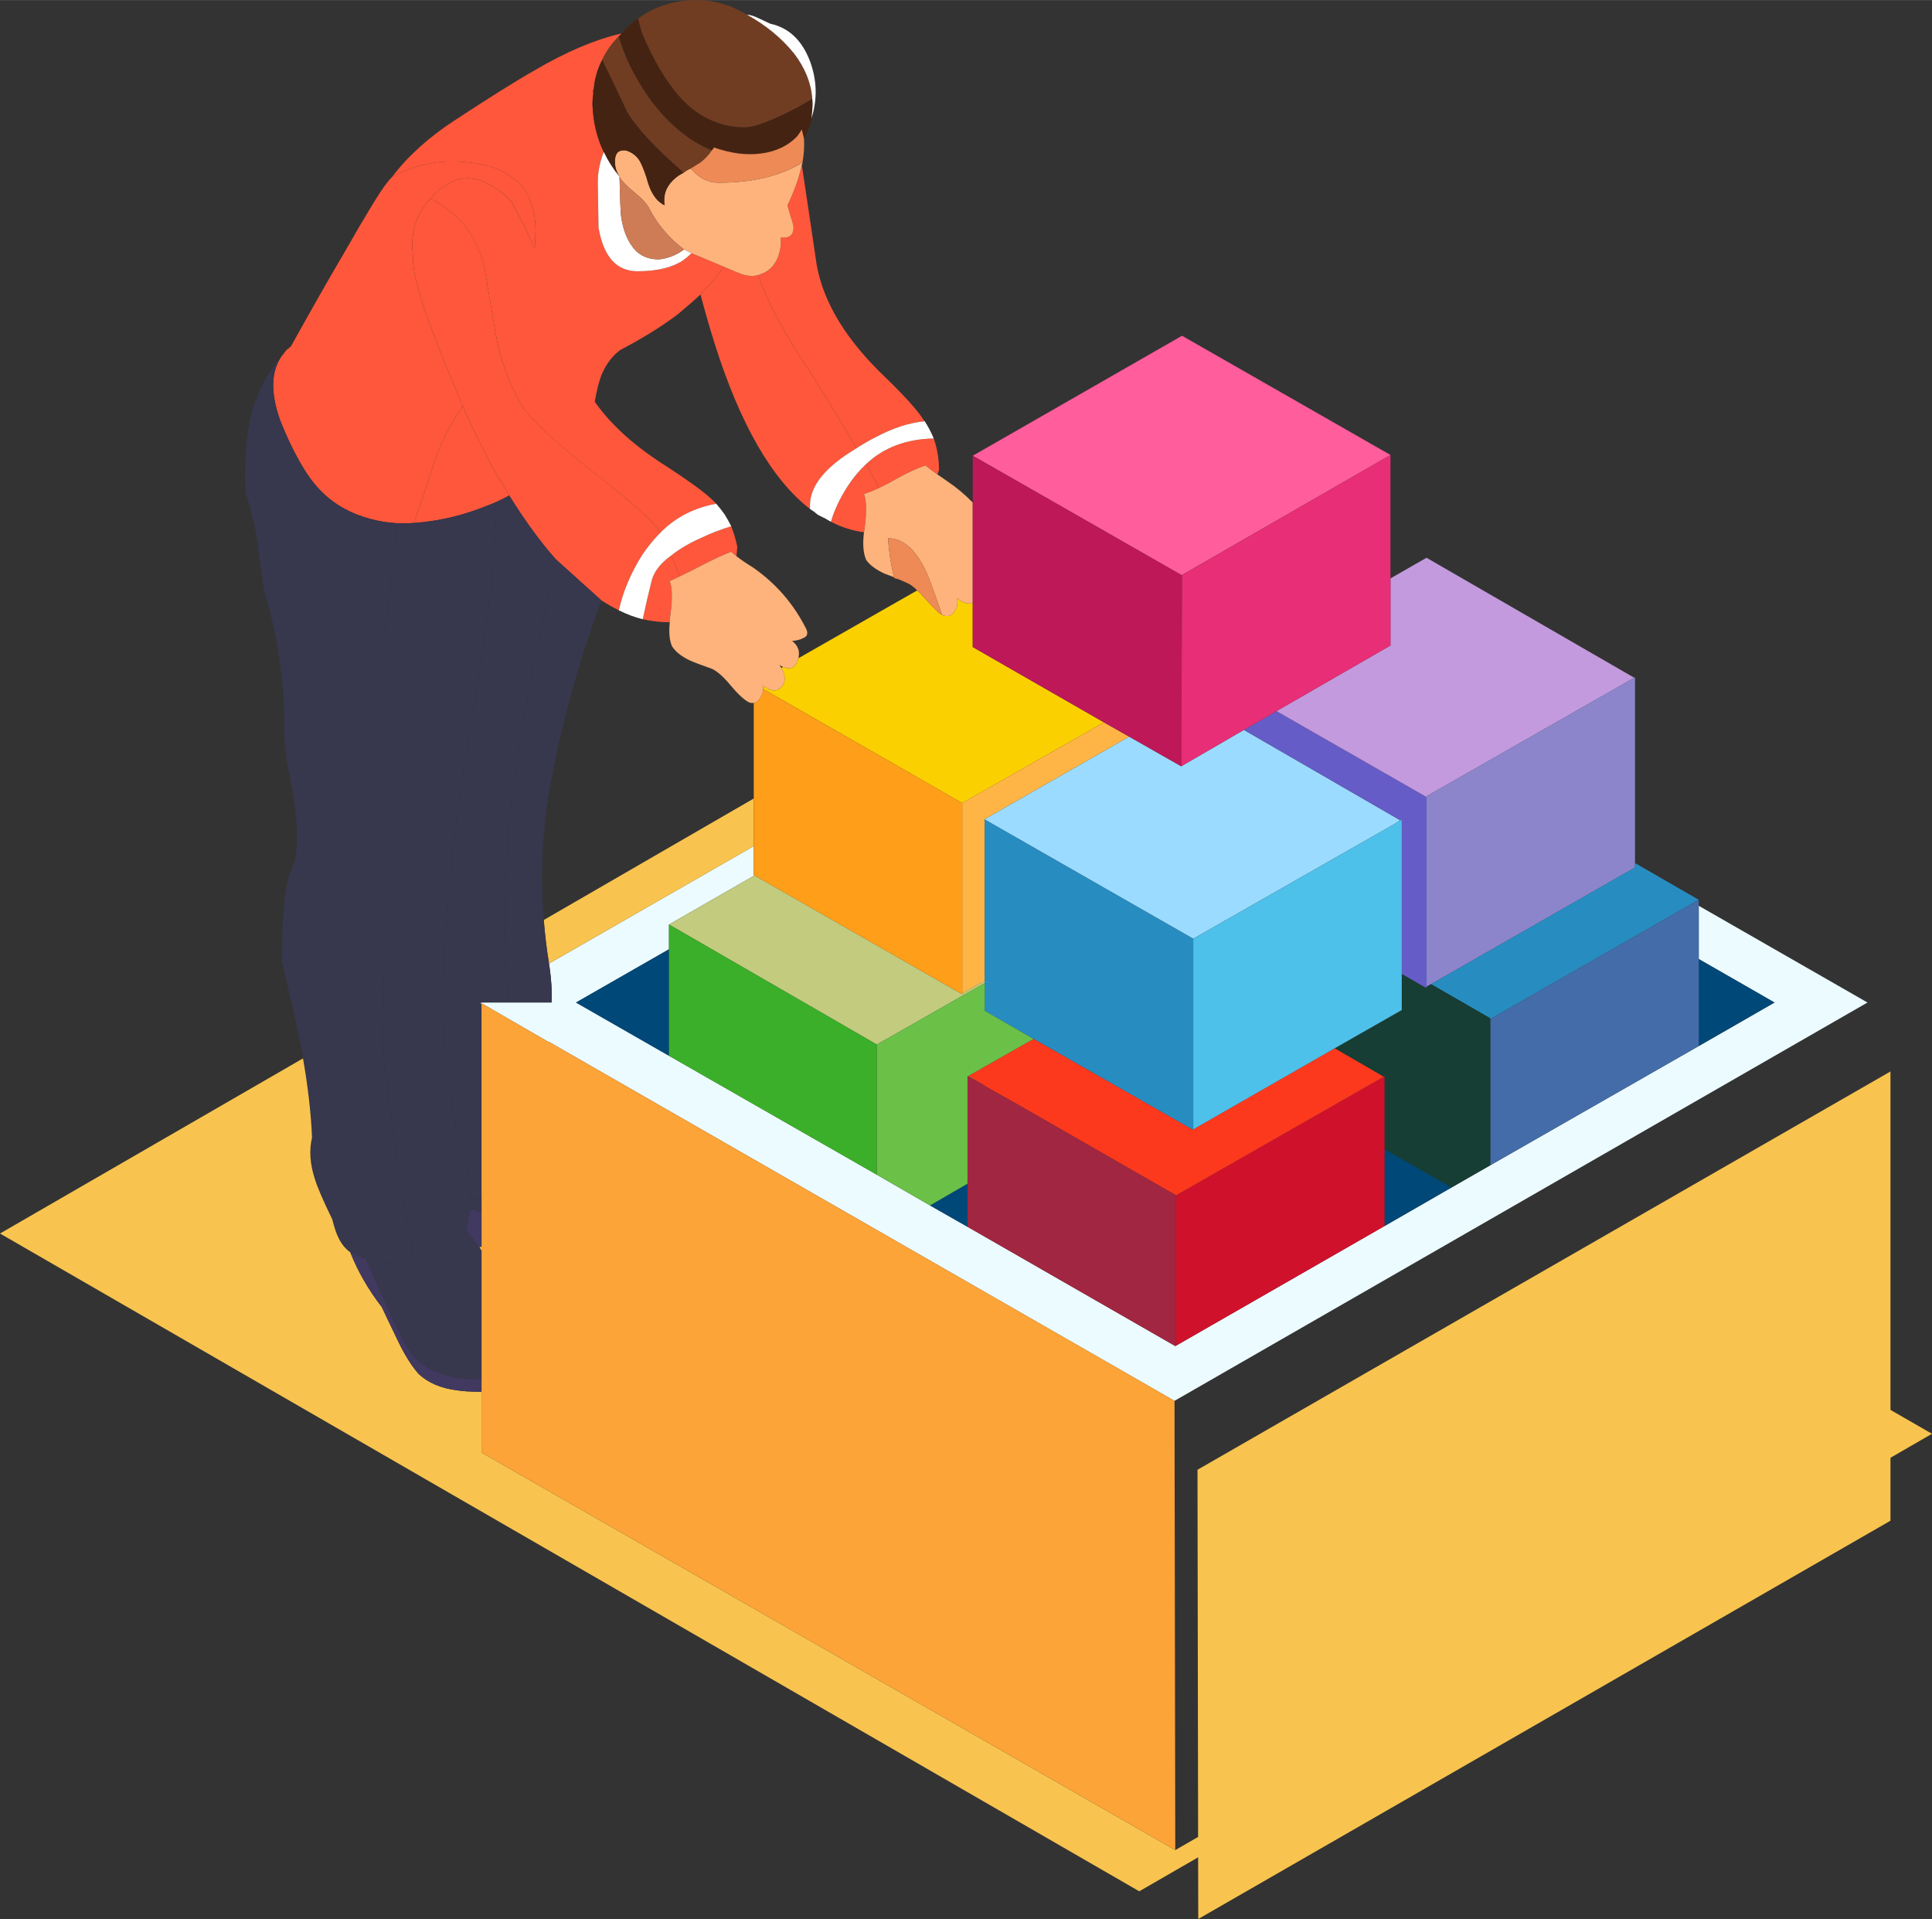 <?xml version="1.0" encoding="UTF-8"?>
<!DOCTYPE svg  PUBLIC '-//W3C//DTD SVG 1.1//EN'  'http://www.w3.org/Graphics/SVG/1.1/DTD/svg11.dtd'>
<svg width="443px" height="440px" clip-rule="evenodd" fill-rule="evenodd" image-rendering="optimizeQuality" shape-rendering="geometricPrecision" text-rendering="geometricPrecision" version="1.1" viewBox="0 0 434.61 431.64" xml:space="preserve" xmlns="http://www.w3.org/2000/svg">
 <rect x="0" y="0" width="434.61" height="431.64" fill="#333333" stroke="none"/>
 <defs>
  <style type="text/css">
   <![CDATA[
    .fil7 {fill:#004878}
    .fil13 {fill:#163E34}
    .fil10 {fill:#278DC1}
    .fil6 {fill:#37374D}
    .fil21 {fill:#3BAF29}
    .fil28 {fill:#41395F}
    .fil11 {fill:#436CA9}
    .fil23 {fill:#452312}
    .fil32 {fill:#4EC1EA}
    .fil4 {fill:#665CC7}
    .fil18 {fill:#6BC048}
    .fil24 {fill:#713D22}
    .fil9 {fill:#8C85CB}
    .fil0 {fill:#9ADBFF}
    .fil19 {fill:#A12641}
    .fil30 {fill:#BE1858}
    .fil16 {fill:#C2CB7E}
    .fil5 {fill:#C39ADE}
    .fil27 {fill:#CE7C56}
    .fil14 {fill:#D0112B}
    .fil31 {fill:#E82E76}
    .fil2 {fill:#ECFBFF}
    .fil26 {fill:#ED8A55}
    .fil12 {fill:#F8C44F}
    .fil3 {fill:#FAD000}
    .fil15 {fill:#FC391D}
    .fil20 {fill:#FCA438}
    .fil22 {fill:#FEB37C}
    .fil1 {fill:#FF573B}
    .fil29 {fill:#FF5D9C}
    .fil17 {fill:#FF9E19}
    .fil8 {fill:#FFB545}
    .fil25 {fill:white}
   ]]>
  </style>
 </defs>
  <polygon class="fil0" points="221.52 184.5 221.35 184.33 254 165.68 265.72 172.35 279.82 164.17 314.99 184.5 313.98 185.17 268.42 211.15 221.52 184.33"/>
  <path class="fil1" d="m135.81 34.17c-0.9 2.25-1.34 4.56-1.34 6.92 0 0.23 0.05 3.6 0.17 10.12 1.12 6.53 4.05 9.79 8.77 9.79 4.27 0 7.65-0.79 10.12-2.36 0.79-0.57 1.46-1.13 2.03-1.69 0.78 0.33 1.74 0.73 2.87 1.18 2.13 0.9 3.59 1.52 4.38 1.85-1.46 2.14-3.2 4.22-5.23 6.24-1.57 1.47-3.32 2.99-5.23 4.56-3.6 2.7-7.87 5.34-12.82 7.93-1.69 1.24-3.04 2.98-4.05 5.23-0.68 1.57-1.23 3.71-1.69 6.41 3.71 5.29 9.17 10.18 16.36 14.68 4.84 3.15 8.16 5.57 9.96 7.26l1.01 1c-4.95 0.9-9.1 3.05-12.48 6.42-2.14-2.82-7.25-7.37-15.36-13.66-8.66-6.87-13.88-11.7-15.68-14.51-2.59-4.17-4.51-9.06-5.74-14.69-0.34-1.57-1.18-6.46-2.53-14.67-1.13-7.42-4.73-12.94-10.8-16.54-0.56-0.33-1.12-0.67-1.69-1.01 0.57-0.68 1.24-1.35 2.03-2.02 0.9-0.68 1.8-1.24 2.7-1.69 4.05-1.91 8.49-0.51 13.32 4.22 1.8 3.03 3.61 6.63 5.41 10.79 0.11-1.46 0.16-2.86 0.16-4.21 0-9.56-5.62-14.68-16.87-15.35-5.4-0.34-10.51 0.79-15.35 3.37 3.49-4.61 8.15-8.83 14.01-12.66 7.87-5.17 13.88-8.93 18.05-11.29 7.08-4.17 13.6-6.92 19.56-8.28-0.1 0.12-0.22 0.23-0.33 0.34-0.11 0.12-0.22 0.23-0.34 0.34-1.57 1.57-2.81 3.32-3.71 5.23-0.12 0.23-0.23 0.45-0.33 0.68-0.79 1.69-1.3 3.49-1.53 5.39v0.51c-0.11 0-0.16 0.11-0.16 0.34v0.33 0.51c-0.12 0.68-0.18 1.41-0.18 2.19 0.12 3.94 0.97 7.54 2.53 10.8z"/>
  <path class="fil1" d="m192.67 100.82c-4.05-6.98-7.87-13.22-11.47-18.74-5.29-7.98-8.83-14.73-10.63-20.24 0.23 0 0.4-0.06 0.51-0.17 1.68-0.56 2.92-1.68 3.71-3.37 0.67-1.47 0.95-3.09 0.84-4.9 2.03 0.23 2.98-0.61 2.87-2.53-0.11-0.56-0.34-1.34-0.67-2.36-0.45-1.46-0.68-2.25-0.68-2.36 1.58-3.26 2.65-6.3 3.21-9.11 0.79 5.17 1.9 12.71 3.37 22.61 1.57 8.55 6.75 16.98 15.52 25.3 4.17 4.05 6.92 7.09 8.27 9.12 0.12 0.22 0.28 0.44 0.51 0.67-3.49 0.34-7.15 1.52-10.97 3.54-1.58 0.79-3.04 1.64-4.39 2.54z"/>
  <path class="fil1" d="m194.86 104.36c3.94-3.72 9-5.63 15.19-5.74 0.79 2.25 1.18 4.61 1.18 7.09l-0.34 1.01c-1.12-0.79-2.02-1.46-2.69-2.03-1.81 0.57-4.11 1.64-6.92 3.21-0.11 0.11-0.22 0.17-0.34 0.17l-0.84 0.51c-0.9 0.45-1.69 0.84-2.37 1.17-1.01-1.79-1.97-3.59-2.87-5.39z"/>
  <path class="fil1" d="m114.56 111.44c-1.01 0.56-2.02 1.06-3.04 1.52-1.35 0.56-2.64 1.07-3.88 1.52-5 1.85-10.17 2.91-15.52 3.21 0.33-0.05 0.67-0.11 1.02-0.18 1-2.81 2.24-6.46 3.7-10.96 1.92-6.19 4.33-11.25 7.26-15.18 2.14 4.83 4.39 9.44 6.75 13.83 1.23 2.13 2.48 4.22 3.71 6.24z"/>
  <path class="fil1" d="m152.86 129.66c-0.68-1.91-1.3-3.48-1.86-4.72 1.8-1.47 4.1-2.81 6.92-4.05 2.13-1.01 4.33-1.86 6.57-2.53 0.57 1.46 1.02 2.98 1.36 4.56 0 0.11-0.06 0.84-0.17 2.18-0.45-0.33-0.84-0.67-1.19-1.01-1.79 0.68-4.09 1.75-6.91 3.22-1.91 1-3.48 1.79-4.72 2.35z"/>
  <path class="fil1" d="m148.64 119.71c-1.46 1.46-2.81 3.1-4.05 4.9-2.59 4.04-4.38 8.26-5.4 12.64-1.35-0.67-2.64-1.4-3.88-2.19l-10.29-9.28c-3.49-3.93-6.98-8.71-10.46-14.33-1.23-2.03-2.48-4.11-3.71-6.25-2.36-4.38-4.61-9-6.75-13.84-0.45-0.89-0.85-1.85-1.18-2.86-1.57-3.6-3.09-7.32-4.56-11.14-2.7-7.08-4.22-11.64-4.55-13.66-0.45-1.46-0.74-2.93-0.85-4.39-0.11-0.45-0.11-0.9 0-1.35-0.79-5.28 0.51-9.73 3.89-13.33 0.56 0.34 1.12 0.68 1.68 1.01 6.08 3.6 9.68 9.11 10.8 16.54 1.35 8.21 2.19 13.1 2.53 14.68 1.23 5.62 3.15 10.51 5.74 14.68 1.8 2.8 7.03 7.64 15.69 14.5 8.09 6.3 13.21 10.86 15.35 13.67z"/>
  <path class="fil1" d="m192.67 100.82c-6.97 4.16-10.46 8.43-10.46 12.82v0.84c-8.55-6.64-15.69-19.01-21.42-37.12-1.13-3.59-2.2-7.31-3.21-11.13 2.03-2.03 3.77-4.11 5.23-6.24 1.8 0.78 3.16 1.35 4.05 1.68 1.46 0.45 2.7 0.51 3.71 0.17 1.8 5.51 5.34 12.26 10.63 20.24 3.6 5.52 7.42 11.76 11.47 18.74z"/>
  <path class="fil1" d="m194.86 104.36c0.9 1.8 1.86 3.6 2.87 5.39-1.46 0.68-2.58 1.13-3.37 1.36 0.56 1.58 0.62 4.04 0.17 7.42 0 0.33-0.05 0.73-0.17 1.18-2.58-0.34-5.06-1.12-7.42-2.36 0.67-2.48 1.91-5.12 3.71-7.93 1.24-1.91 2.65-3.6 4.21-5.06z"/>
  <path class="fil1" d="m150.66 139.95c-2.02 0-4.04-0.22-6.07-0.67 0.56-2.7 1.24-5.62 2.03-8.77 0.55-2.03 2.02-3.89 4.38-5.57 0.56 1.24 1.18 2.81 1.86 4.72-0.9 0.45-1.63 0.79-2.2 1.01 0.57 1.58 0.62 4.06 0.17 7.43-0.11 0.68-0.17 1.29-0.17 1.85z"/>
  <path class="fil1" d="m88.24 39.74c4.83-2.59 9.95-3.71 15.35-3.38 11.25 0.68 16.87 5.8 16.87 15.36 0 1.35-0.05 2.76-0.17 4.21-1.79-4.16-3.59-7.76-5.39-10.79-4.84-4.73-9.28-6.13-13.33-4.22-0.9 0.45-1.8 1.01-2.7 1.69-0.79 0.67-1.46 1.34-2.03 2.02-3.37 3.6-4.67 8.05-3.88 13.33-0.11 0.45-0.11 0.9 0 1.35 0.11 1.46 0.4 2.93 0.85 4.39 0.33 2.02 1.85 6.58 4.55 13.66 1.47 3.82 2.99 7.54 4.56 11.14 0.33 1.01 0.73 1.97 1.18 2.86-2.93 3.94-5.34 9-7.26 15.19-1.46 4.5-2.7 8.15-3.7 10.97-0.35 0.06-0.69 0.12-1.02 0.16h-0.5-0.68-1.52c-2.14-0.11-4.22-0.45-6.24-1.01-4.16-1.12-7.65-3.03-10.46-5.73-2.03-1.92-3.88-4.45-5.57-7.59-1.24-2.14-2.59-5.01-4.05-8.61-2.24-6.19-2.19-11.03 0.17-14.51 0.34-0.45 0.74-0.96 1.18-1.52 0.46-0.34 0.79-0.62 1.01-0.84 4.62-8.32 8.55-15.24 11.81-20.75 5.07-8.89 8.33-14.23 9.79-16.03 0.34-0.45 0.73-0.9 1.18-1.35z"/>
  <path class="fil2" d="m420.1 225.49-155.89 89.6-140.71-80.74v0.08l-15.18-8.77v0.17l-0.34-0.17 0.34-0.17h6.07 9.7c0.09-2.53-0.05-5.06-0.42-7.59-0.06-0.38-0.12-0.77-0.17-1.18l46.06-26.41v6.5l0.17 0.09-19.24 11.05v5.56l-20.91 11.98 20.91 11.98 46.73 26.74 11.98 6.92 8.45 4.81 46.73 26.82 0.17-0.08 46.9-26.91 15.1-8.69 8.69-4.98 46.9-26.82 17.04-9.79-17.04-9.78v-11.98l37.96 21.76z"/>
  <path class="fil3" d="m248.35 162.48-31.89 18.14-44.79-25.65c0.01-0.26-0.02-0.54-0.08-0.84 0.79 0.67 1.62 1.06 2.52 1.18 0.68 0 1.3-0.34 1.86-1.02 0.45-0.55 0.62-1.29 0.51-2.19-0.08-0.66-0.31-1.28-0.68-1.85l0.34-0.26c1.56 0.69 2.63 0.27 3.21-1.26 0.1-0.23 0.19-0.45 0.25-0.68l26.74-15.27c0.54 0.48 1.11 1.07 1.69 1.78l2.53 2.69c0.45 0.45 0.9 0.79 1.35 1.02 0.11 0.11 0.23 0.16 0.34 0.16 1.12 0.34 1.96 0 2.52-1.01 0.57-0.79 0.74-1.74 0.51-2.86 0.79 0.67 1.63 1.07 2.53 1.18 0.35 0 0.69-0.09 1.01-0.26v10.05l29.53 16.95z"/>
  <polygon class="fil4" points="320.9 179.27 320.9 221.95 320.9 222.29 315.32 219.08 315.32 184.33 313.98 185.17 314.99 184.49 279.82 164.17 287.16 159.94"/>
  <polygon class="fil5" points="367.63 152.44 320.9 179.1 320.9 179.27 287.15 159.94 312.79 145.18 312.79 130.09 320.9 125.45"/>
  <path class="fil6" d="m78.79 281.67c-1.12-0.78-2.02-1.91-2.7-3.37-0.44-0.9-0.9-2.25-1.34-4.05-2.03-4.16-3.32-7.14-3.89-8.94-1.12-3.38-1.35-6.53-0.67-9.45-0.21-5.29-0.88-11.22-2.03-17.8-0.09-0.69-0.2-1.39-0.34-2.11-0.78-3.93-2.25-10.46-4.39-19.57 0-5.17 0.12-8.99 0.35-11.47 0.22-4.5 1.07-8.27 2.53-11.3 0.78-3.72 0.67-8.55-0.34-14.52-0.56-3.25-1.01-5.67-1.35-7.24-0.45-2.82-0.68-5.24-0.68-7.26 0.12-10.91-1.4-21.49-4.55-31.72-0.79-5.85-1.29-9.56-1.52-11.14-0.67-4.16-1.57-7.81-2.69-10.96-0.23-6.19 0.11-11.59 1-16.2 1.35-5.73 3.72-10.51 7.09-14.34-2.36 3.49-2.42 8.33-0.17 14.51 1.47 3.6 2.81 6.46 4.05 8.6 1.69 3.15 3.54 5.69 5.57 7.6 2.81 2.69 6.3 4.61 10.46 5.73 2.02 0.57 4.1 0.9 6.24 1.02l-3.04 26.65v75.08c-0.19 2.83-0.3 5.62-0.34 8.35v1.27c-0.1 2.13-0.1 4.1 0 5.9 0.12 0.34 0.17 0.79 0.17 1.35 1.24 12.04 2.87 24.07 4.9 36.1 0.67 3.6 1.35 7.2 2.02 10.8-1.12 0.34-2.08 0.56-2.86 0.68l-5.23 0.17c-0.91-0.23-1.81-0.51-2.7-0.85-0.57-0.22-1.13-0.45-1.69-0.67-0.56-0.23-1.18-0.51-1.86-0.85z"/>
  <polygon class="fil7" points="382.14 235.28 382.14 215.71 399.18 225.49"/>
  <polygon class="fil7" points="311.45 275.77 311.45 258.47 326.55 267.08"/>
  <polygon class="fil7" points="209.2 271.13 217.64 266.23 217.64 275.94"/>
  <polygon class="fil7" points="150.49 213.52 150.49 237.47 129.57 225.49"/>
  <path class="fil6" d="m108.32 225.83v43.36l-2.37 0.67c0.12-3.82-0.5-7.36-1.85-10.63-1.01-2.36-1.63-4.78-1.85-7.25-0.9-5.96-1.69-11.92-2.37-17.88-0.45-4.7-0.55-9.4-0.33-14.09v-0.08c0.33-4.95 0.67-9.85 1.01-14.68 0.45-5.18 0.95-10.35 1.51-15.52 0.68-5.41 1.41-10.8 2.2-16.2 0.9-5.62 1.8-11.14 2.7-16.54 0.79-4.95 1.52-9.89 2.19-14.84 0.9-5.96 1.58-12.04 2.02-18.22 0.34-3.6 0.46-7.26 0.34-10.97 1.02-0.45 2.03-0.96 3.04-1.51 3.49 5.62 6.97 10.4 10.46 14.33-0.45 2.82-1.01 5.62-1.68 8.44-3.16 13.5-5.69 27.1-7.6 40.83-1.66 12.27-2.36 24.56-2.11 36.86 0.03 0.98 0.05 1.96 0.08 2.95 0.1 2.44 0.24 4.85 0.43 7.26 0.07 1.13 0.15 2.25 0.25 3.37h-6.07l-0.34 0.17 0.34 0.17z"/>
  <polygon class="fil8" points="216.46 223.47 216.46 180.61 248.35 162.48 254 165.68 221.36 184.32 221.53 184.5 221.53 220.6"/>
  <polygon class="fil9" points="320.9 221.95 320.9 179.26 320.9 179.09 367.63 152.44 367.8 152.27 367.8 194.11 367.8 195.12 321.91 221.36"/>
  <path class="fil10" d="m221.52 220.6v-36.1-0.17l46.9 26.82v42.85 0.17l-35.93-20.5-10.97-6.32v-6.24-0.51zm160.61-18.22-46.89 26.82v-0.16l-13.33-7.68 45.89-26.24v-1.01l14.33 8.27z"/>
  <polygon class="fil11" points="335.24 262.1 335.24 229.2 382.14 202.38 382.14 203.73 382.14 215.71 382.14 235.28"/>
  <polygon class="fil12" points="269.55 431.64 269.38 330.59 425.27 241 425.27 329.66 425.27 342.05"/>
  <path class="fil12" d="m122.32 206.93c0.26 3.26 0.65 6.52 1.18 9.79l46.06-26.4v-10.72l-47.24 27.33zm-122.32 70.52 256.28 147.96 178.33-102.91-14.51-8.35v12.4l-155.72 89.59-156.06-89.42v-13.67c-2.38 0-4.23-0.11-5.57-0.33-3.6-0.46-6.47-1.69-8.6-3.71-1.58-1.8-3.09-4.22-4.56-7.26-1.68-3.48-2.92-6.07-3.71-7.75-3.04-3.94-5.39-8.05-7.08-12.33-1.13-0.79-2.03-1.91-2.71-3.37-0.45-0.9-0.9-2.26-1.35-4.05-2.02-4.16-3.32-7.14-3.87-8.94-1.13-3.38-1.36-6.53-0.68-9.45-0.21-5.29-0.88-11.22-2.03-17.8l-68.16 39.39zm107.81 3.04c0.15 0.27 0.33 0.55 0.51 0.84v-0.92c-0.18 0.03-0.35 0.06-0.51 0.08z"/>
  <polygon class="fil13" points="335.24 229.2 335.24 262.1 326.54 267.08 311.45 258.48 311.45 242.03 311.28 242.2 300.23 235.79 315.33 227.18 315.33 219.08 320.9 222.29 320.9 221.95 321.9 221.36 335.24 229.04"/>
  <polygon class="fil14" points="264.55 268.85 311.28 242.19 311.45 242.02 311.45 258.47 311.45 275.77 264.55 302.68"/>
  <path class="fil15" d="m311.28 242.19-46.73 26.67-29.7-17.04c-4.27-2.48-8.55-4.9-12.82-7.26-0.34-0.23-0.67-0.45-1.02-0.68l-3.2-1.86 14.68-8.34 35.94 20.49v-0.17l31.8-18.22 11.05 6.41z"/>
  <path class="fil16" d="m197.23 234.94-46.73-26.99 19.23-11.05 46.73 26.73v-0.16l5.06-2.87v0.51c-7.57 4.32-15.17 8.65-22.77 12.99-0.12 0-0.23 0.06-0.34 0.17l-1.18 0.67z"/>
  <path class="fil17" d="m169.56 179.6v-21.51c0.64-0.09 1.14-0.5 1.52-1.27 0.39-0.55 0.59-1.17 0.59-1.85l44.79 25.64v42.86 0.16l-46.73-26.73-0.17-0.09v-6.5-10.71z"/>
  <path class="fil18" d="m232.49 233.68-14.68 8.34 3.21 1.86-3.38-1.86v24.22l-8.43 4.89-11.99-6.92v-29.27l1.19-0.68c0.11-0.1 0.22-0.16 0.34-0.16 7.6-4.34 15.2-8.67 22.77-13v6.25l10.97 6.33z"/>
  <path class="fil19" d="m264.55 268.85v33.83l-0.17 0.08-46.73-26.82v-9.7-24.22l3.37 1.86c0.33 0.23 0.67 0.46 1.01 0.68 4.28 2.36 8.55 4.78 12.82 7.25l29.7 17.04z"/>
  <polygon class="fil20" points="108.32 280.41 108.32 272.73 108.32 269.19 108.32 225.83 108.32 225.66 123.5 234.43 123.5 234.35 264.21 315.08 264.38 416.14 108.32 326.72 108.32 313.05 108.32 310.1 108.32 281.33"/>
  <polygon class="fil21" points="150.49 207.95 197.23 234.94 197.23 264.22 150.49 237.47 150.49 213.51"/>
  <path class="fil22" d="m153.87 56.11c-3.38-2.59-5.96-5.63-7.76-9.11-0.57-1.14-1.69-2.37-3.37-3.72-1.8-1.46-2.93-2.64-3.38-3.54-0.79-1.23-1.13-2.53-1.01-3.88 0.11-1.57 0.95-2.25 2.53-2.02 1.35 0.45 2.36 1.23 3.04 2.36 0.45 0.79 0.95 2.02 1.51 3.71 0.45 1.68 0.9 2.87 1.35 3.54 0.68 1.24 1.58 2.14 2.7 2.7-0.22-1.8 0.11-3.32 1.01-4.56 0.45-0.67 1.13-1.35 2.03-2.02 0.34-0.23 0.73-0.45 1.18-0.67 0.56-0.45 1.13-0.79 1.69-1.02 1.79 2.14 3.88 3.21 6.24 3.21 7.65 0 13.95-1.52 18.9-4.55 0 0.22-0.06 0.39-0.17 0.5-0.56 2.81-1.64 5.85-3.21 9.11 0 0.12 0.22 0.9 0.67 2.37 0.34 1 0.57 1.79 0.68 2.35 0.11 1.92-0.84 2.76-2.87 2.54 0.12 1.8-0.17 3.42-0.84 4.89-0.79 1.68-2.03 2.81-3.71 3.37-0.12 0.11-0.28 0.17-0.51 0.17-1.01 0.34-2.25 0.28-3.71-0.17-0.9-0.34-2.25-0.9-4.05-1.69-0.78-0.34-2.25-0.95-4.39-1.85-1.12-0.45-2.07-0.85-2.86-1.18-0.68-0.34-1.24-0.62-1.69-0.84z"/>
  <path class="fil22" d="m201.11 129.83c-0.9-0.34-1.63-0.62-2.19-0.84-1.92-0.9-3.27-1.91-4.06-3.04-0.66-1.46-0.84-3.54-0.5-6.24 0.11-0.45 0.17-0.85 0.17-1.18 0.45-3.37 0.39-5.85-0.17-7.43 0.79-0.22 1.91-0.67 3.37-1.35 0.68-0.33 1.47-0.73 2.37-1.17l0.84-0.51c0.12 0 0.23-0.06 0.34-0.17 2.81-1.57 5.11-2.64 6.92-3.21 0.67 0.57 1.57 1.24 2.69 2.03 0.67 0.44 1.41 0.96 2.2 1.52 2.11 1.42 4.02 3.02 5.73 4.8v22.44c-0.32 0.17-0.65 0.26-1.01 0.26-0.9-0.11-1.74-0.51-2.52-1.18 0.22 1.12 0.04 2.07-0.51 2.86-0.57 1.01-1.41 1.36-2.53 1.01-0.12 0-0.23-0.05-0.34-0.16-0.98-2.84-1.82-5.23-2.53-7.17-0.32-0.78-0.6-1.49-0.85-2.11-2.36-5.29-5.29-7.93-8.77-7.93 0.22 3.15 0.68 6.07 1.35 8.77z"/>
  <path class="fil22" d="m176.14 149.99c-0.26-0.1-0.54-0.24-0.84-0.42 0.17 0.21 0.34 0.44 0.5 0.68 0.37 0.57 0.6 1.19 0.68 1.85 0.11 0.9-0.06 1.63-0.51 2.19-0.56 0.68-1.18 1.02-1.86 1.02-0.9-0.12-1.74-0.5-2.53-1.18 0.07 0.29 0.1 0.58 0.09 0.84 0 0.69-0.2 1.3-0.59 1.86-0.38 0.75-0.89 1.18-1.52 1.26-0.31 0.06-0.64 0.03-1.01-0.08-1.13-0.57-2.53-1.86-4.22-3.88-1.58-1.92-2.98-3.16-4.22-3.72-2.25-0.79-3.88-1.4-4.89-1.85-1.91-0.9-3.26-1.97-4.05-3.21-0.56-1.24-0.73-3.04-0.51-5.39 0-0.57 0.06-1.18 0.17-1.86 0.45-3.38 0.4-5.85-0.17-7.42 0.57-0.23 1.3-0.57 2.2-1.02 1.23-0.56 2.81-1.35 4.72-2.36 2.82-1.46 5.12-2.53 6.92-3.21 0.34 0.35 0.73 0.68 1.18 1.02 1.01 0.79 2.25 1.63 3.71 2.53 5.17 3.59 9.17 8.21 11.98 13.84 0.45 1 0.23 1.68-0.67 2.02-0.57 0.34-1.42 0.56-2.53 0.67 0.79 0.56 1.29 1.3 1.51 2.2 0.08 0.6 0.05 1.16-0.08 1.69-0.06 0.22-0.14 0.45-0.25 0.66-0.58 1.53-1.65 1.96-3.21 1.27z"/>
  <path class="fil23" d="m135.81 34.17c-1.56-3.26-2.41-6.86-2.53-10.8 0-0.78 0.06-1.51 0.18-2.19v-0.51-0.33c0-0.23 0.05-0.34 0.16-0.34v-0.51c0.23-1.9 0.74-3.7 1.53-5.39 0.1-0.23 0.21-0.45 0.33-0.68 1.24 2.48 3.15 6.47 5.74 11.98 2.24 3.6 6.3 7.93 12.14 12.99 0.11 0.11 0.23 0.28 0.34 0.5-0.45 0.23-0.84 0.45-1.18 0.68-0.9 0.67-1.58 1.35-2.02 2.02-0.9 1.24-1.25 2.76-1.02 4.56-1.12-0.56-2.02-1.46-2.7-2.7-0.45-0.67-0.9-1.86-1.35-3.54-0.56-1.69-1.06-2.92-1.52-3.71-0.67-1.13-1.69-1.91-3.03-2.36-1.57-0.23-2.42 0.45-2.53 2.02-0.11 1.35 0.22 2.64 1.01 3.88-1.46-1.8-2.64-3.65-3.55-5.57zm4.05-26.66c1.13-1.34 2.36-2.47 3.72-3.37 0.22 1.12 0.5 2.2 0.84 3.2 3.15 7.55 6.7 13.05 10.63 16.54 3.71 3.15 7.87 4.72 12.49 4.72 2.25 0 6.35-1.57 12.31-4.72 1.13-0.67 2.08-1.24 2.87-1.69 0.11 0.79 0.11 1.64 0 2.53v0.18l-0.17 1.68c0 0.67-0.22 1.46-0.67 2.36 0 0.34-0.34 1.07-1.01 2.19l-0.51-2.02c-0.34 0.56-0.68 1.07-1.01 1.52-2.03 2.14-4.73 3.43-8.1 3.88-3.26 0.45-6.81 0-10.63-1.36-0.11 0.24-0.29 0.46-0.51 0.69-5.17-2.14-9.84-6.03-14-11.65-3.37-4.83-5.68-9.5-6.92-14 0.12-0.11 0.23-0.22 0.34-0.34 0.11-0.11 0.23-0.22 0.33-0.34z"/>
  <path class="fil24" d="m143.58 4.14c2.7-2.02 5.9-3.32 9.62-3.88 5.28-0.79 10.23 0.23 14.85 3.04 4.27 2.36 7.81 5.28 10.62 8.77 2.48 3.26 3.83 6.64 4.05 10.12-0.79 0.45-1.74 1.02-2.87 1.69-5.96 3.15-10.07 4.73-12.32 4.73-4.6 0-8.77-1.58-12.48-4.73-3.94-3.49-7.48-9-10.63-16.53-0.33-1.01-0.61-2.08-0.84-3.21z"/>
  <path class="fil24" d="m139.19 8.19c1.24 4.5 3.54 9.17 6.92 14 4.16 5.63 8.83 9.51 14 11.65-0.56 0.89-1.4 1.79-2.53 2.69-0.56 0.34-1.29 0.79-2.19 1.35-0.56 0.23-1.13 0.56-1.69 1.02-0.11-0.23-0.22-0.4-0.34-0.51-5.84-5.06-9.89-9.39-12.14-12.99-2.59-5.51-4.51-9.51-5.74-11.98 0.9-1.91 2.14-3.66 3.71-5.23z"/>
  <path class="fil25" d="m161.12 113.3c0.68 0.78 1.3 1.57 1.86 2.36 0.56 0.9 1.07 1.8 1.52 2.7-2.25 0.68-4.45 1.52-6.58 2.53-2.81 1.24-5.12 2.59-6.92 4.05-2.36 1.69-3.82 3.54-4.38 5.57-0.79 3.15-1.47 6.07-2.03 8.77-1.8-0.45-3.59-1.12-5.4-2.02 1.02-4.39 2.81-8.61 5.4-12.65 1.24-1.8 2.59-3.44 4.05-4.9 3.37-3.38 7.54-5.52 12.48-6.41zm-25.3-79.12c0.9 1.9 2.08 3.76 3.54 5.56 0.11 4.73 0.23 7.65 0.34 8.77 0.45 3.38 1.57 6.02 3.37 7.93 1.46 1.35 3.26 1.97 5.4 1.86 1.92-0.23 3.71-0.96 5.4-2.19 0.45 0.22 1.01 0.5 1.69 0.84-0.57 0.56-1.24 1.12-2.03 1.69-2.47 1.57-5.85 2.36-10.12 2.36-4.72 0-7.65-3.26-8.77-9.79-0.12-6.52-0.17-9.89-0.17-10.12 0-2.36 0.45-4.67 1.35-6.91zm51.11 83.17c-0.44-0.23-0.83-0.45-1.17-0.68l-1.69-0.84c-0.34-0.23-0.62-0.45-0.85-0.68-0.33-0.22-0.67-0.45-1.01-0.67v-0.84c0-4.39 3.49-8.67 10.46-12.82 1.35-0.9 2.82-1.75 4.39-2.54 3.82-2.02 7.48-3.21 10.96-3.54 0.79 1.24 1.47 2.53 2.03 3.88-6.18 0.11-11.25 2.03-15.19 5.73-1.57 1.47-2.98 3.16-4.21 5.07-1.8 2.81-3.03 5.45-3.72 7.93zm-4.38-90.77 0.17-1.68v-0.18c0.11-0.9 0.11-1.74 0-2.53-0.23-3.48-1.58-6.86-4.05-10.12-2.81-3.49-6.35-6.41-10.63-8.77 0.67 0 1.57 0.28 2.71 0.84 1.45 0.67 2.3 1.07 2.52 1.18 4.17 0.9 7.14 3.71 8.94 8.43 1.58 4.28 1.69 8.56 0.34 12.83z"/>
  <path class="fil26" d="m180.52 36.53c-4.94 3.04-11.24 4.56-18.89 4.56-2.36 0-4.44-1.07-6.24-3.21 0.9-0.56 1.63-1.01 2.19-1.35 1.13-0.9 1.97-1.8 2.53-2.7 0.22-0.22 0.39-0.44 0.51-0.67 3.82 1.35 7.37 1.8 10.63 1.35 3.37-0.45 6.07-1.75 8.1-3.88 0.33-0.45 0.67-0.96 1.01-1.52l0.5 2.03c0.11 1.68 0 3.48-0.34 5.39z"/>
  <path class="fil26" d="m206.34 132.79c-0.91-0.9-1.75-1.49-2.53-1.78l-1.52-0.67c-0.45-0.12-0.85-0.23-1.18-0.34v-0.17c-0.68-2.7-1.13-5.62-1.35-8.77 3.49 0 6.41 2.64 8.77 7.93 0.26 0.63 0.54 1.33 0.85 2.11 0.71 1.94 1.55 4.32 2.53 7.17-0.45-0.23-0.9-0.56-1.36-1.01l-2.52-2.7c-0.58-0.71-1.15-1.3-1.69-1.77z"/>
  <path class="fil27" d="m139.36 39.74c0.45 0.9 1.57 2.08 3.38 3.54 1.69 1.35 2.8 2.59 3.37 3.72 1.8 3.48 4.39 6.52 7.76 9.11-1.68 1.23-3.49 1.96-5.4 2.19-2.14 0.11-3.93-0.51-5.4-1.86-1.8-1.91-2.92-4.55-3.37-7.93-0.12-1.12-0.23-4.04-0.34-8.77z"/>
  <path class="fil6" d="m122.32 206.93c0.26 3.26 0.65 6.52 1.18 9.79 0.05 0.4 0.11 0.8 0.17 1.18 0.37 2.53 0.51 5.06 0.42 7.59h-9.7c-0.09-1.12-0.18-2.24-0.26-3.37-0.18-2.41-0.32-4.82-0.42-7.25-0.03-1-0.06-1.99-0.08-2.96-0.26-12.3 0.45-24.59 2.11-36.86 1.92-13.72 4.45-27.34 7.6-40.83 0.67-2.81 1.23-5.62 1.68-8.44l10.29 9.28c-5.06 13.5-8.88 27.28-11.47 41.33-1.83 10.05-2.33 20.23-1.52 30.54z"/>
  <path class="fil6" d="m105.79 272.06-0.85 4.72c-0.33 1.01-0.96 1.8-1.86 2.36-2.91 1.91-6.23 3.27-9.94 4.05-0.68-3.6-1.36-7.2-2.04-10.79-2.01-12.04-3.65-24.08-4.88-36.11 0-0.57-0.06-1.01-0.17-1.35-0.12-1.8-0.12-3.77 0-5.9v-1.27c0.03-2.74 0.14-5.52 0.33-8.35v-75.08l3.04-26.65h1.52 0.67c0.19-0.01 0.36-0.01 0.51 0 5.34-0.3 10.52-1.36 15.52-3.21 1.24-0.45 2.54-0.96 3.88-1.52 0.12 3.71 0 7.37-0.34 10.97-0.44 6.18-1.12 12.26-2.02 18.22-0.67 4.94-1.41 9.9-2.19 14.84-0.9 5.41-1.8 10.91-2.7 16.54-0.79 5.4-1.52 10.8-2.2 16.2-0.56 5.17-1.07 10.34-1.51 15.51-0.35 4.84-0.68 9.74-1.02 14.69v0.08c-0.22 4.7-0.11 9.39 0.34 14.09 0.68 5.96 1.47 11.92 2.37 17.88 0.22 2.48 0.83 4.89 1.85 7.26 1.35 3.26 1.97 6.8 1.86 10.62v1.19l-0.17 1.01z"/>
  <path class="fil6" d="m108.32 272.73c-0.34-0.12-0.68-0.23-1.02-0.34-0.45-0.11-0.95-0.22-1.51-0.33l0.16-1.02v-1.17l2.37-0.68v3.54z"/>
  <path class="fil6" d="m108.32 281.34v28.76c-0.33 0.04-0.66 0.07-1.02 0.09-3.37 0.11-6.35-0.4-8.94-1.52-3.15-1.24-5.45-3.21-6.91-5.9-1.47-2.71-3.04-5.91-4.73-9.62-0.45-1.13-0.9-2.14-1.35-3.04-1.24-2.92-2.24-5.17-3.03-6.75v-0.17c0.89 0.34 1.79 0.62 2.69 0.85l5.24-0.17c0.78-0.12 1.74-0.34 2.87-0.68 3.7-0.78 7.02-2.13 9.95-4.05 0.9-0.56 1.51-1.35 1.85-2.36 0.9 1.13 1.86 2.36 2.87 3.71 0.16 0.27 0.33 0.55 0.51 0.85z"/>
  <path class="fil28" d="m108.32 310.1v2.95c-2.37 0-4.23-0.11-5.57-0.34-3.6-0.45-6.47-1.68-8.61-3.71-1.57-1.79-3.09-4.21-4.55-7.25-1.69-3.48-2.92-6.07-3.71-7.76-3.04-3.94-5.4-8.04-7.09-12.32 0.68 0.34 1.3 0.62 1.86 0.85 0.56 0.22 1.12 0.45 1.69 0.67v0.17c0.79 1.57 1.79 3.83 3.03 6.75 0.45 0.9 0.9 1.91 1.35 3.04 1.69 3.71 3.26 6.92 4.73 9.61 1.46 2.7 3.76 4.67 6.91 5.91 2.59 1.12 5.57 1.63 8.94 1.52 0.36-0.03 0.69-0.05 1.02-0.09zm-3.38-33.32 0.85-4.72c0.56 0.11 1.06 0.22 1.51 0.33 0.34 0.11 0.68 0.22 1.02 0.34v7.68c-0.18 0.03-0.35 0.06-0.51 0.09-1.01-1.36-1.97-2.59-2.87-3.72z"/>
  <polygon class="fil29" points="312.8 102.33 265.9 129.32 265.73 129.32 218.83 102.5 265.9 75.51"/>
  <polygon class="fil30" points="254 165.68 248.35 162.48 218.82 145.52 218.82 135.48 218.82 113.05 218.82 102.51 265.73 129.32 265.89 129.32 265.73 172.35"/>
  <polygon class="fil31" points="287.15 159.95 279.81 164.17 265.73 172.34 265.9 129.33 312.79 102.33 312.79 130.09 312.79 145.18"/>
  <polygon class="fil32" points="300.23 235.79 268.43 254.01 268.43 211.15 313.98 185.17 315.33 184.33 315.33 219.09 315.33 227.18"/>
</svg>

